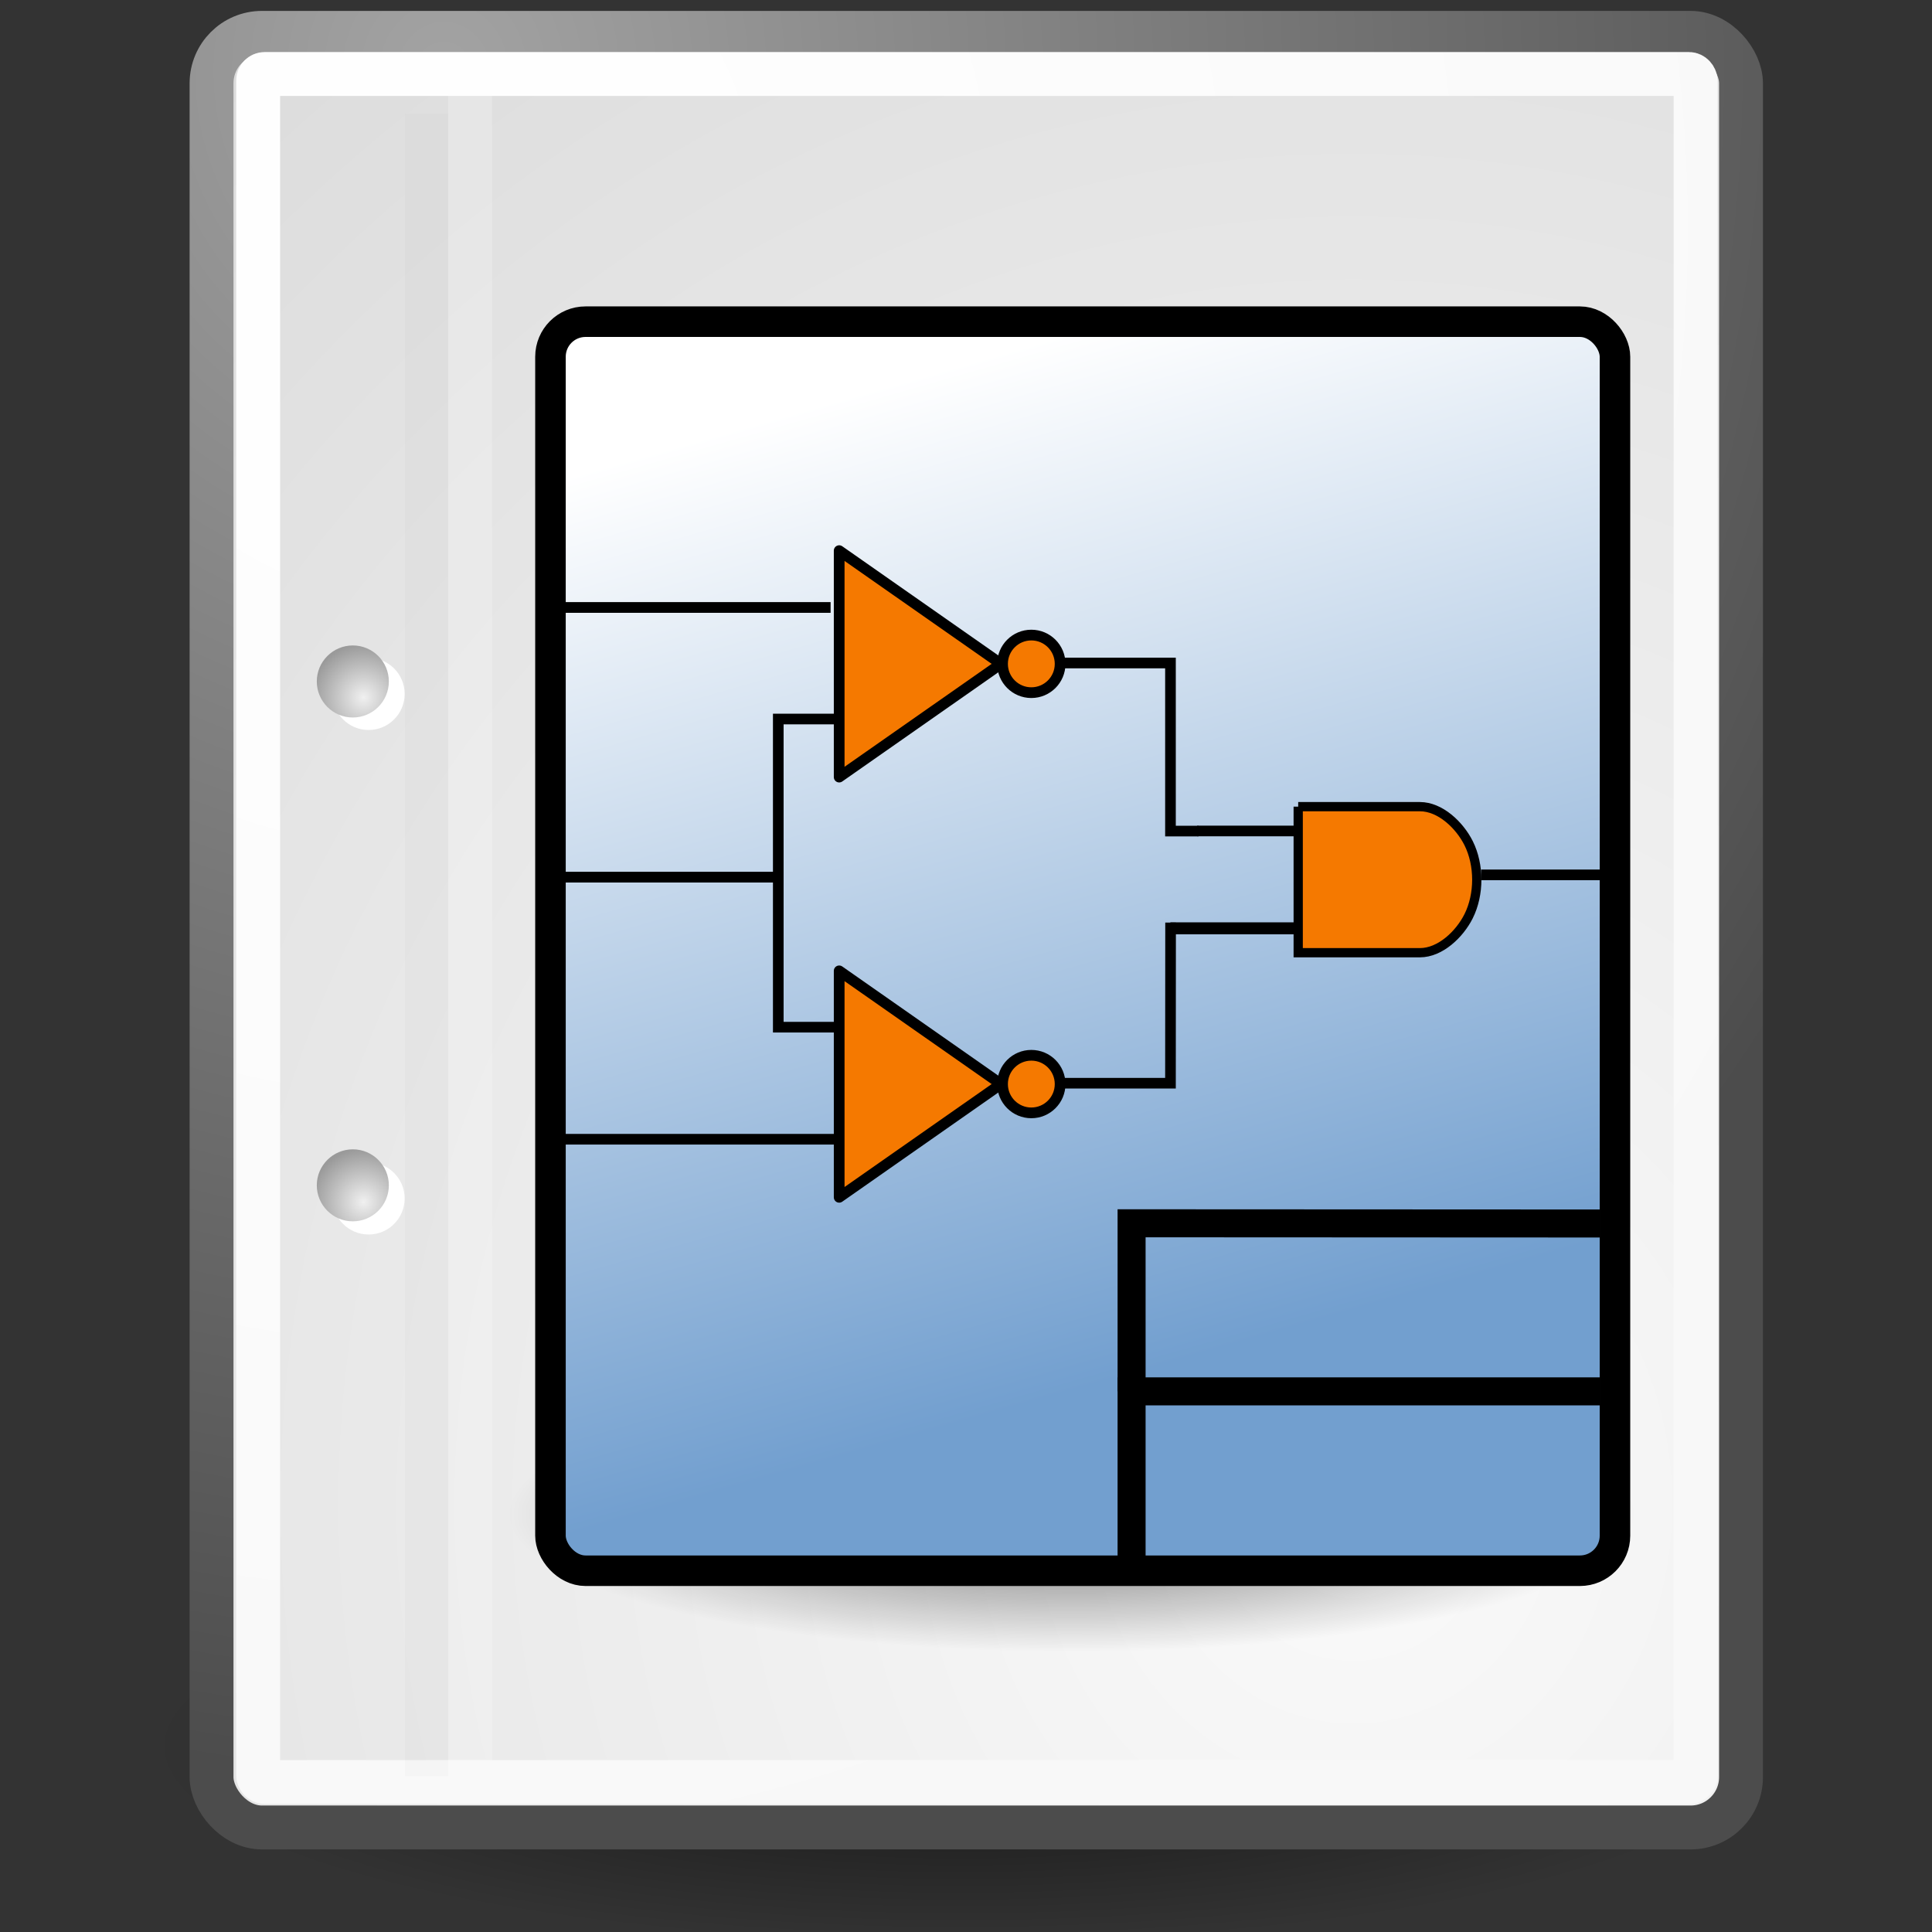 <?xml version="1.0" encoding="UTF-8" standalone="no"?>
<!-- Created with Inkscape (http://www.inkscape.org/) -->

<svg
   xmlns:dc="http://purl.org/dc/elements/1.1/"
   xmlns:cc="http://creativecommons.org/ns#"
   xmlns:rdf="http://www.w3.org/1999/02/22-rdf-syntax-ns#"
   xmlns:svg="http://www.w3.org/2000/svg"
   xmlns="http://www.w3.org/2000/svg"
   xmlns:xlink="http://www.w3.org/1999/xlink"
   xmlns:sodipodi="http://sodipodi.sourceforge.net/DTD/sodipodi-0.dtd"
   xmlns:inkscape="http://www.inkscape.org/namespaces/inkscape"
   width="48px"
   height="48px"
   id="svg249"
   sodipodi:version="0.32"
   inkscape:version="0.47+devel r9369"
   sodipodi:docname="gerbview_doc.svg"
   inkscape:export-filename="/Users/jerry/kicad_doc.png"
   inkscape:export-xdpi="960"
   inkscape:export-ydpi="960"
   inkscape:output_extension="org.inkscape.output.svg.inkscape"
   version="1.1">
  <rect width="100%" height="100%" fill="#333333" stroke="none"/>
  <defs
     id="defs3">
    <linearGradient
       inkscape:collect="always"
       id="linearGradient4542">
      <stop
         style="stop-color: rgb(0, 0, 0); stop-opacity: 1;"
         offset="0"
         id="stop4544" />
      <stop
         style="stop-color: rgb(0, 0, 0); stop-opacity: 0;"
         offset="1"
         id="stop4546" />
    </linearGradient>
    <radialGradient
       inkscape:collect="always"
       xlink:href="#linearGradient4542"
       id="radialGradient4548"
       cx="24.307"
       cy="42.078"
       fx="24.307"
       fy="42.078"
       r="15.822"
       gradientTransform="matrix(1,0,0,0.285,0,30.089)"
       gradientUnits="userSpaceOnUse" />
    <linearGradient
       id="linearGradient15662">
      <stop
         style="stop-color: rgb(255, 255, 255); stop-opacity: 1;"
         offset="0"
         id="stop15664" />
      <stop
         style="stop-color: rgb(248, 248, 248); stop-opacity: 1;"
         offset="1"
         id="stop15666" />
    </linearGradient>
    <radialGradient
       gradientUnits="userSpaceOnUse"
       fy="64.568"
       fx="20.892"
       r="5.257"
       cy="64.568"
       cx="20.892"
       id="aigrd3">
      <stop
         id="stop15573"
         style="stop-color: rgb(240, 240, 240);"
         offset="0" />
      <stop
         id="stop15575"
         style="stop-color: rgb(154, 154, 154); stop-opacity: 1;"
         offset="1" />
    </radialGradient>
    <radialGradient
       gradientUnits="userSpaceOnUse"
       fy="114.568"
       fx="20.892"
       r="5.256"
       cy="114.568"
       cx="20.892"
       id="aigrd2">
      <stop
         id="stop15566"
         style="stop-color: rgb(240, 240, 240);"
         offset="0" />
      <stop
         id="stop15568"
         style="stop-color: rgb(154, 154, 154); stop-opacity: 1;"
         offset="1" />
    </radialGradient>
    <linearGradient
       id="linearGradient269">
      <stop
         style="stop-color: rgb(163, 163, 163); stop-opacity: 1;"
         offset="0"
         id="stop270" />
      <stop
         style="stop-color: rgb(76, 76, 76); stop-opacity: 1;"
         offset="1"
         id="stop271" />
    </linearGradient>
    <linearGradient
       id="linearGradient259">
      <stop
         style="stop-color: rgb(250, 250, 250); stop-opacity: 1;"
         offset="0"
         id="stop260" />
      <stop
         style="stop-color: rgb(187, 187, 187); stop-opacity: 1;"
         offset="1"
         id="stop261" />
    </linearGradient>
    <linearGradient
       id="linearGradient12512">
      <stop
         style="stop-color: rgb(255, 255, 255); stop-opacity: 1;"
         offset="0"
         id="stop12513" />
      <stop
         style="stop-color: rgb(255, 245, 32); stop-opacity: 0.891;"
         offset="0.5"
         id="stop12517" />
      <stop
         style="stop-color: rgb(255, 243, 0); stop-opacity: 0;"
         offset="1"
         id="stop12514" />
    </linearGradient>
    <radialGradient
       r="37.752"
       fy="3.756"
       fx="8.824"
       cy="3.756"
       cx="8.824"
       gradientTransform="matrix(1.055,0,0,1.125,1.715,-2.453)"
       gradientUnits="userSpaceOnUse"
       id="radialGradient15656"
       xlink:href="#linearGradient269"
       inkscape:collect="always" />
    <radialGradient
       r="86.708"
       fy="35.737"
       fx="33.967"
       cy="35.737"
       cx="33.967"
       gradientTransform="matrix(1.047,0,0,1.134,-1.939,-3.157)"
       gradientUnits="userSpaceOnUse"
       id="radialGradient15658"
       xlink:href="#linearGradient259"
       inkscape:collect="always" />
    <radialGradient
       r="38.159"
       fy="7.268"
       fx="8.144"
       cy="7.268"
       cx="8.144"
       gradientTransform="matrix(1.055,0,0,1.125,1.715,-2.453)"
       gradientUnits="userSpaceOnUse"
       id="radialGradient15668"
       xlink:href="#linearGradient15662"
       inkscape:collect="always" />
    <radialGradient
       inkscape:collect="always"
       xlink:href="#aigrd2"
       id="radialGradient2283"
       gradientUnits="userSpaceOnUse"
       gradientTransform="matrix(0.23,0,0,0.23,4.614,3.98)"
       cx="20.892"
       cy="114.568"
       fx="20.892"
       fy="114.568"
       r="5.256" />
    <radialGradient
       inkscape:collect="always"
       xlink:href="#aigrd3"
       id="radialGradient2285"
       gradientUnits="userSpaceOnUse"
       gradientTransform="matrix(0.23,0,0,0.23,4.614,3.98)"
       cx="20.892"
       cy="64.568"
       fx="20.892"
       fy="64.568"
       r="5.257" />
    <inkscape:perspective
       id="perspective9"
       inkscape:persp3d-origin="372.04724 : 350.78739 : 1"
       inkscape:vp_z="744.09448 : 526.18109 : 1"
       inkscape:vp_y="0 : 1000 : 0"
       inkscape:vp_x="0 : 526.18109 : 1"
       sodipodi:type="inkscape:persp3d" />
    <clipPath
       id="clipPath5779"
       clipPathUnits="userSpaceOnUse">
      <rect
         y="29.023"
         x="-3.745"
         height="38.68"
         width="68.889"
         id="rect5781"
         style="fill:#ffffff;fill-opacity:1;stroke:none" />
    </clipPath>
    <linearGradient
       y2="44.188"
       x2="53.188"
       y1="50.5"
       x1="48.688"
       gradientUnits="userSpaceOnUse"
       id="linearGradient5721"
       xlink:href="#linearGradient5705"
       inkscape:collect="always" />
    <linearGradient
       gradientUnits="userSpaceOnUse"
       y2="44.875"
       x2="74.562"
       y1="44.875"
       x1="35.812"
       id="linearGradient5719"
       xlink:href="#linearGradient5713"
       inkscape:collect="always" />
    <clipPath
       id="clipPath5691"
       clipPathUnits="userSpaceOnUse">
      <path
         sodipodi:type="arc"
         style="fill:none;stroke:#000000;stroke-width:1.972;stroke-linecap:butt;stroke-linejoin:miter;stroke-miterlimit:4;stroke-opacity:1;stroke-dasharray:none;stroke-dashoffset:0"
         id="path5693"
         sodipodi:cx="13.625"
         sodipodi:cy="21.4375"
         sodipodi:rx="18.375"
         sodipodi:ry="18.0625"
         d="m 32,21.438 a 18.375,18.062 0 1 1 -36.75,0 18.375,18.062 0 1 1 36.75,0 z"
         transform="matrix(-1.006,0,0,1.023,54.118,-8.806)" />
    </clipPath>
    <clipPath
       id="clipPath5687"
       clipPathUnits="userSpaceOnUse">
      <path
         sodipodi:type="arc"
         style="fill:none;stroke:#000000;stroke-width:1.972;stroke-linecap:butt;stroke-linejoin:miter;stroke-miterlimit:4;stroke-opacity:1;stroke-dasharray:none;stroke-dashoffset:0"
         id="path5689"
         sodipodi:cx="13.625"
         sodipodi:cy="21.4375"
         sodipodi:rx="18.375"
         sodipodi:ry="18.0625"
         d="m 32,21.438 a 18.375,18.062 0 1 1 -36.75,0 18.375,18.062 0 1 1 36.75,0 z"
         transform="matrix(1.006,0,0,1.023,9.215,-23.806)" />
    </clipPath>
    <clipPath
       id="clipPath5683"
       clipPathUnits="userSpaceOnUse">
      <path
         sodipodi:type="arc"
         style="fill:none;stroke:#000000;stroke-width:1.972;stroke-linecap:butt;stroke-linejoin:miter;stroke-miterlimit:4;stroke-opacity:1;stroke-dasharray:none;stroke-dashoffset:0"
         id="path5685"
         sodipodi:cx="13.625"
         sodipodi:cy="21.4375"
         sodipodi:rx="18.375"
         sodipodi:ry="18.0625"
         d="m 32,21.438 a 18.375,18.062 0 1 1 -36.75,0 18.375,18.062 0 1 1 36.75,0 z"
         transform="matrix(1.006,0,0,1.023,9.215,6.194)" />
    </clipPath>
    <linearGradient
       id="linearGradient4081-7">
      <stop
         id="stop4083-6"
         offset="0"
         style="stop-color:#3465a4;stop-opacity:1;" />
      <stop
         id="stop4085-1"
         offset="1"
         style="stop-color:#ffffff;stop-opacity:1;" />
    </linearGradient>
    <linearGradient
       gradientUnits="userSpaceOnUse"
       y2="13"
       x2="29"
       y1="62"
       x1="54"
       id="linearGradient4087-6"
       xlink:href="#linearGradient4081-7"
       inkscape:collect="always" />
    <linearGradient
       gradientUnits="userSpaceOnUse"
       y2="13"
       x2="29"
       y1="62"
       x1="54"
       id="linearGradient4087"
       xlink:href="#linearGradient4081"
       inkscape:collect="always" />
    <linearGradient
       id="linearGradient4081">
      <stop
         id="stop4083"
         offset="0"
         style="stop-color:#3465a4;stop-opacity:0.53;" />
      <stop
         id="stop4085"
         offset="1"
         style="stop-color:#3465a4;stop-opacity:0;" />
    </linearGradient>
    <linearGradient
       id="linearGradient5695">
      <stop
         id="stop5697"
         offset="0"
         style="stop-color:#000000;stop-opacity:1;" />
      <stop
         id="stop5699"
         offset="1"
         style="stop-color:#000000;stop-opacity:0;" />
    </linearGradient>
    <linearGradient
       id="linearGradient5705">
      <stop
         id="stop5707"
         offset="0"
         style="stop-color:#2e3436;stop-opacity:1;" />
      <stop
         id="stop5709"
         offset="1"
         style="stop-color:#ffffff;stop-opacity:1;" />
    </linearGradient>
    <linearGradient
       id="linearGradient5713"
       inkscape:collect="always">
      <stop
         id="stop5715"
         offset="0"
         style="stop-color:#babdb6;stop-opacity:1;" />
      <stop
         id="stop5717"
         offset="1"
         style="stop-color:#babdb6;stop-opacity:0;" />
    </linearGradient>
    <linearGradient
       gradientUnits="userSpaceOnUse"
       y2="4"
       x2="14"
       y1="39"
       x1="24"
       id="linearGradient6500"
       xlink:href="#linearGradient6494"
       inkscape:collect="always" />
    <inkscape:perspective
       sodipodi:type="inkscape:persp3d"
       inkscape:vp_x="0 : 15 : 1"
       inkscape:vp_y="0 : 1000 : 0"
       inkscape:vp_z="50 : 15 : 1"
       inkscape:persp3d-origin="25 : 10 : 1"
       id="perspective2714" />
    <inkscape:perspective
       sodipodi:type="inkscape:persp3d"
       inkscape:vp_x="0 : 0.5 : 1"
       inkscape:vp_y="0 : 1000 : 0"
       inkscape:vp_z="1 : 0.5 : 1"
       inkscape:persp3d-origin="0.5 : 0.33333333 : 1"
       id="perspective2806" />
    <inkscape:perspective
       id="perspective2819"
       inkscape:persp3d-origin="372.04724 : 350.78739 : 1"
       inkscape:vp_z="744.09448 : 526.18109 : 1"
       inkscape:vp_y="0 : 1000 : 0"
       inkscape:vp_x="0 : 526.18109 : 1"
       sodipodi:type="inkscape:persp3d" />
    <inkscape:perspective
       id="perspective2777"
       inkscape:persp3d-origin="75 : 40 : 1"
       inkscape:vp_z="150 : 60 : 1"
       inkscape:vp_y="0 : 1000 : 0"
       inkscape:vp_x="0 : 60 : 1"
       sodipodi:type="inkscape:persp3d" />
    <inkscape:perspective
       id="perspective3275"
       inkscape:persp3d-origin="50 : 33.333333 : 1"
       inkscape:vp_z="100 : 50 : 1"
       inkscape:vp_y="0 : 1000 : 0"
       inkscape:vp_x="0 : 50 : 1"
       sodipodi:type="inkscape:persp3d" />
    <inkscape:perspective
       id="perspective5533"
       inkscape:persp3d-origin="32 : 21.333333 : 1"
       inkscape:vp_z="64 : 32 : 1"
       inkscape:vp_y="0 : 1000 : 0"
       inkscape:vp_x="0 : 32 : 1"
       sodipodi:type="inkscape:persp3d" />
    <inkscape:perspective
       sodipodi:type="inkscape:persp3d"
       inkscape:vp_x="0 : 526.18109 : 1"
       inkscape:vp_y="0 : 1000 : 0"
       inkscape:vp_z="744.09448 : 526.18109 : 1"
       inkscape:persp3d-origin="372.04724 : 350.78739 : 1"
       id="perspective9-6" />
    <linearGradient
       id="linearGradient12512-2">
      <stop
         id="stop12513-6"
         offset="0"
         style="stop-color: rgb(255, 255, 255); stop-opacity: 1;" />
      <stop
         id="stop12517-4"
         offset="0.5"
         style="stop-color: rgb(255, 245, 32); stop-opacity: 0.891;" />
      <stop
         id="stop12514-3"
         offset="1"
         style="stop-color: rgb(255, 243, 0); stop-opacity: 0;" />
    </linearGradient>
    <linearGradient
       id="linearGradient259-6">
      <stop
         id="stop260-5"
         offset="0"
         style="stop-color: rgb(250, 250, 250); stop-opacity: 1;" />
      <stop
         id="stop261-3"
         offset="1"
         style="stop-color: rgb(187, 187, 187); stop-opacity: 1;" />
    </linearGradient>
    <linearGradient
       id="linearGradient269-6">
      <stop
         id="stop270-4"
         offset="0"
         style="stop-color: rgb(163, 163, 163); stop-opacity: 1;" />
      <stop
         id="stop271-0"
         offset="1"
         style="stop-color: rgb(76, 76, 76); stop-opacity: 1;" />
    </linearGradient>
    <radialGradient
       id="aigrd2-8"
       cx="20.892"
       cy="114.568"
       r="5.256"
       fx="20.892"
       fy="114.568"
       gradientUnits="userSpaceOnUse">
      <stop
         offset="0"
         style="stop-color: rgb(240, 240, 240);"
         id="stop15566-2" />
      <stop
         offset="1"
         style="stop-color: rgb(154, 154, 154); stop-opacity: 1;"
         id="stop15568-4" />
    </radialGradient>
    <radialGradient
       id="aigrd3-9"
       cx="20.892"
       cy="64.568"
       r="5.257"
       fx="20.892"
       fy="64.568"
       gradientUnits="userSpaceOnUse">
      <stop
         offset="0"
         style="stop-color: rgb(240, 240, 240);"
         id="stop15573-6" />
      <stop
         offset="1"
         style="stop-color: rgb(154, 154, 154); stop-opacity: 1;"
         id="stop15575-4" />
    </radialGradient>
    <linearGradient
       id="linearGradient15662-1">
      <stop
         id="stop15664-6"
         offset="0"
         style="stop-color: rgb(255, 255, 255); stop-opacity: 1;" />
      <stop
         id="stop15666-0"
         offset="1"
         style="stop-color: rgb(248, 248, 248); stop-opacity: 1;" />
    </linearGradient>
    <radialGradient
       gradientUnits="userSpaceOnUse"
       gradientTransform="matrix(1,0,0,0.285,0,30.089)"
       r="15.822"
       fy="42.078"
       fx="24.307"
       cy="42.078"
       cx="24.307"
       id="radialGradient4548-5"
       xlink:href="#linearGradient4542-5"
       inkscape:collect="always" />
    <linearGradient
       id="linearGradient4542-5"
       inkscape:collect="always">
      <stop
         id="stop4544-7"
         offset="0"
         style="stop-color: rgb(0, 0, 0); stop-opacity: 1;" />
      <stop
         id="stop4546-9"
         offset="1"
         style="stop-color: rgb(0, 0, 0); stop-opacity: 0;" />
    </linearGradient>
    <linearGradient
       id="linearGradient6494">
      <stop
         id="stop6496"
         offset="0"
         style="stop-color:#729fcf;stop-opacity:1;" />
      <stop
         id="stop6498"
         offset="1"
         style="stop-color:#ffffff;stop-opacity:1;" />
    </linearGradient>
  </defs>
  <sodipodi:namedview
     id="base"
     pagecolor="#ffffff"
     bordercolor="#666666"
     borderopacity="0.329"
     inkscape:pageopacity="0.0"
     inkscape:pageshadow="2"
     inkscape:zoom="8"
     inkscape:cx="19.180368"
     inkscape:cy="21.792723"
     inkscape:current-layer="layer4"
     showgrid="false"
     inkscape:grid-bbox="true"
     inkscape:document-units="px"
     inkscape:window-width="958"
     inkscape:window-height="1045"
     inkscape:window-x="0"
     inkscape:window-y="19"
     inkscape:showpageshadow="false"
     inkscape:window-maximized="0" />
  <g
     inkscape:label="Shadow"
     id="layer6"
     inkscape:groupmode="layer">
    <path
       sodipodi:type="arc"
       style="opacity:0.567;color:#000000;fill:url(#radialGradient4548);fill-opacity:1;fill-rule:evenodd;stroke:none;stroke-width:2;marker:none;visibility:visible;display:inline;overflow:visible"
       id="path3667"
       sodipodi:cx="24.306795"
       sodipodi:cy="42.07798"
       sodipodi:rx="15.821514"
       sodipodi:ry="4.5078058"
       d="m 40.128,42.078 a 15.822,4.508 0 1 1 -31.643,0 15.822,4.508 0 1 1 31.643,0 z"
       transform="matrix(1.272,0,0,1.09,-7.052,-2.483)" />
  </g>
  <g
     id="layer1"
     inkscape:label="Base"
     inkscape:groupmode="layer"
     style="display: inline;">
    <rect
       ry="1.252"
       y="0.816"
       x="5.256"
       height="44.587"
       width="37.999"
       id="rect15391"
       style="color:#000000;fill:url(#radialGradient15658);fill-opacity:1;fill-rule:nonzero;stroke:url(#radialGradient15656);stroke-width:1.09;stroke-linecap:round;stroke-linejoin:round;stroke-miterlimit:4;stroke-opacity:1;stroke-dashoffset:0;marker:none;visibility:visible;display:block;overflow:visible" />
    <rect
       rx="0.162"
       ry="0.162"
       y="1.838"
       x="6.414"
       height="42.436"
       width="35.712"
       id="rect15660"
       style="color:#000000;fill:none;stroke:url(#radialGradient15668);stroke-width:1.09;stroke-linecap:round;stroke-linejoin:round;stroke-miterlimit:4;stroke-opacity:1;stroke-dashoffset:0;marker:none;visibility:visible;display:block;overflow:visible" />
    <g
       id="g2270"
       transform="matrix(1.09,0,0,1.09,-1.234,-3.198)">
      <g
         transform="matrix(0.23,0,0,0.23,4.967,4.245)"
         style="fill:#ffffff;fill-opacity:1;fill-rule:nonzero;stroke:#000000;stroke-miterlimit:4"
         id="g1440">
        <radialGradient
           gradientUnits="userSpaceOnUse"
           fy="114.568"
           fx="20.892"
           r="5.256"
           cy="114.568"
           cx="20.892"
           id="radialGradient1442">
          <stop
             id="stop1444"
             style="stop-color: rgb(240, 240, 240);"
             offset="0" />
          <stop
             id="stop1446"
             style="stop-color: rgb(71, 71, 71);"
             offset="1" />
        </radialGradient>
        <path
           id="path1448"
           d="m 23.428,113.07 c 0,1.973 -1.6,3.572 -3.573,3.572 -1.974,0 -3.573,-1.6 -3.573,-3.572 0,-1.974 1.6,-3.573 3.573,-3.573 1.973,0 3.573,1.6 3.573,3.573 z"
           style="stroke:none"
           inkscape:connector-curvature="0" />
        <radialGradient
           gradientUnits="userSpaceOnUse"
           fy="64.568"
           fx="20.892"
           r="5.257"
           cy="64.568"
           cx="20.892"
           id="radialGradient1450">
          <stop
             id="stop1452"
             style="stop-color: rgb(240, 240, 240);"
             offset="0" />
          <stop
             id="stop1454"
             style="stop-color: rgb(71, 71, 71);"
             offset="1" />
        </radialGradient>
        <path
           id="path1456"
           d="m 23.428,63.07 c 0,1.973 -1.6,3.573 -3.573,3.573 -1.974,0 -3.573,-1.6 -3.573,-3.573 0,-1.974 1.6,-3.573 3.573,-3.573 1.973,0 3.573,1.6 3.573,3.573 z"
           style="stroke:none"
           inkscape:connector-curvature="0" />
      </g>
      <path
         id="path15570"
         d="m 9.995,29.952 c 0,0.453 -0.368,0.82 -0.821,0.82 -0.453,0 -0.821,-0.368 -0.821,-0.82 0,-0.453 0.368,-0.821 0.821,-0.821 0.453,0 0.821,0.368 0.821,0.821 z"
         style="fill:url(#radialGradient2283);fill-rule:nonzero;stroke:none"
         inkscape:connector-curvature="0" />
      <path
         id="path15577"
         d="m 9.995,18.467 c 0,0.453 -0.368,0.821 -0.821,0.821 -0.453,0 -0.821,-0.368 -0.821,-0.821 0,-0.453 0.368,-0.821 0.821,-0.821 0.453,0 0.821,0.368 0.821,0.821 z"
         style="fill:url(#radialGradient2285);fill-rule:nonzero;stroke:none"
         inkscape:connector-curvature="0" />
    </g>
    <path
       sodipodi:nodetypes="cc"
       id="path15672"
       d="m 10.598,2.83 0,41.303"
       style="fill:none;stroke:#000000;stroke-width:1.077;stroke-linecap:butt;stroke-linejoin:miter;stroke-miterlimit:4;stroke-opacity:0.018"
       inkscape:connector-curvature="0" />
    <path
       sodipodi:nodetypes="cc"
       id="path15674"
       d="m 11.681,2.313 0,41.424"
       style="fill:none;stroke:#ffffff;stroke-width:1.09;stroke-linecap:butt;stroke-linejoin:miter;stroke-miterlimit:4;stroke-opacity:0.205"
       inkscape:connector-curvature="0" />
  </g>
  <g
     inkscape:groupmode="layer"
     id="layer4"
     inkscape:label="new"
     style="display: inline;">
    <g
       id="g6669"
       transform="matrix(0.696,0,0,0.696,10.018,7.424)">
      <g
         id="layer6-4"
         inkscape:label="Shadow">
        <path
           transform="matrix(1.272,0,0,1.09,-7.052,-2.483)"
           d="m 40.128,42.078 c 0,2.49 -7.084,4.508 -15.822,4.508 -8.738,0 -15.822,-2.018 -15.822,-4.508 0,-2.49 7.084,-4.508 15.822,-4.508 8.738,0 15.822,2.018 15.822,4.508 z"
           sodipodi:ry="4.5078058"
           sodipodi:rx="15.821514"
           sodipodi:cy="42.07798"
           sodipodi:cx="24.306795"
           id="path3667-0"
           style="opacity:0.567;color:#000000;fill:url(#radialGradient4548-5);fill-opacity:1;fill-rule:evenodd;stroke:none;stroke-width:2;marker:none;visibility:visible;display:inline;overflow:visible"
           sodipodi:type="arc" />
      </g>
      <g
         style="display:inline"
         inkscape:label="Base"
         id="layer1-2">
        <rect
           style="color:#000000;fill:url(#linearGradient6500);fill-opacity:1;fill-rule:nonzero;stroke:#000000;stroke-width:1.09;stroke-linecap:round;stroke-linejoin:round;stroke-miterlimit:4;stroke-opacity:1;stroke-dashoffset:0;marker:none;visibility:visible;display:block;overflow:visible"
           id="rect15391-6"
           width="37.999"
           height="44.587"
           x="5.256"
           y="0.816"
           ry="1.252" />
        <rect
           style="opacity:0.569;color:#000000;fill:none;stroke:none;stroke-width:1.09;marker:none;visibility:visible;display:block;overflow:visible"
           id="rect15660-2"
           width="35.712"
           height="42.436"
           x="6.414"
           y="1.838"
           ry="0.162"
           rx="0.162" />
        <path
           sodipodi:nodetypes="ccc"
           inkscape:connector-curvature="0"
           id="path6446"
           d="m 23.388,28 4,0 0.004,-5.734"
           style="fill:none;stroke:#000000;stroke-width:0.38;stroke-linecap:butt;stroke-linejoin:miter;stroke-miterlimit:4;stroke-opacity:1;stroke-dasharray:none" />
        <path
           sodipodi:nodetypes="ccc"
           inkscape:connector-curvature="0"
           id="path6448"
           d="m 26,45 0,-6 16.719,0"
           style="fill:none;stroke:#000000;stroke-width:1px;stroke-linecap:butt;stroke-linejoin:miter;stroke-opacity:1" />
        <path
           sodipodi:nodetypes="ccc"
           inkscape:connector-curvature="0"
           id="path6450"
           d="m 26,39 0,-6 16.719,0.008"
           style="fill:none;stroke:#000000;stroke-width:1px;stroke-linecap:butt;stroke-linejoin:miter;stroke-opacity:1" />
        <path
           inkscape:connector-curvature="0"
           id="path6452"
           d="m 15.376,30 -10.014,0"
           style="fill:none;stroke:#000000;stroke-width:0.38;stroke-linecap:butt;stroke-linejoin:miter;stroke-miterlimit:4;stroke-opacity:1;stroke-dasharray:none" />
        <path
           inkscape:connector-curvature="0"
           id="path6458"
           d="m 15.388,15 -2,0 0,11 2,0"
           style="fill:none;stroke:#000000;stroke-width:0.38;stroke-linecap:butt;stroke-linejoin:miter;stroke-miterlimit:4;stroke-opacity:1;stroke-dasharray:none" />
        <path
           inkscape:connector-curvature="0"
           id="path6464"
           d="m 38.477,20.563 4.412,0"
           style="fill:none;stroke:#000000;stroke-width:0.38;stroke-linecap:butt;stroke-linejoin:miter;stroke-miterlimit:4;stroke-opacity:1;stroke-dasharray:none" />
      </g>
      <g
         style="display:inline"
         inkscape:label="new"
         id="layer4-9">
        <g
           transform="matrix(0.051,0,0,0.051,8.014,8.441)"
           id="g5820">
          <path
             inkscape:connector-curvature="0"
             style="fill:#f57900;fill-opacity:1;fill-rule:evenodd;stroke:#000000;stroke-width:7.501;stroke-linecap:butt;stroke-linejoin:round;stroke-miterlimit:4;stroke-opacity:1;stroke-dasharray:none;stroke-dashoffset:0"
             d="M 148,10.75 261.281,90 148,169.25 148,10.75 z"
             id="rect2193"
             sodipodi:nodetypes="cccc" />
          <path
             sodipodi:type="arc"
             style="fill:#f57900;fill-opacity:1;fill-rule:evenodd;stroke:#000000;stroke-width:7.5;stroke-linecap:round;stroke-linejoin:round;stroke-miterlimit:4;stroke-opacity:1;stroke-dasharray:none;stroke-dashoffset:0"
             id="path2247"
             sodipodi:cx="285.3176"
             sodipodi:cy="89.843887"
             sodipodi:rx="20.152544"
             sodipodi:ry="20.152544"
             d="m 305.47,89.844 c 0,11.13 -9.023,20.153 -20.153,20.153 -11.13,0 -20.153,-9.023 -20.153,-20.153 0,-11.13 9.023,-20.153 20.153,-20.153 11.13,0 20.153,9.023 20.153,20.153 z"
             transform="translate(-2.828,0.156)" />
          <path
             inkscape:connector-curvature="0"
             id="path6454"
             d="m 141.992,50.52 -192.749,0"
             style="fill:none;stroke:#000000;stroke-width:7.501;stroke-linecap:butt;stroke-linejoin:miter;stroke-miterlimit:4;stroke-opacity:1;stroke-dasharray:none" />
          <path
             inkscape:connector-curvature="0"
             id="path6462"
             d="m -50.927,239.283 154.48,0"
             style="fill:none;stroke:#000000;stroke-width:7.501;stroke-linecap:butt;stroke-linejoin:miter;stroke-miterlimit:4;stroke-opacity:1;stroke-dasharray:none" />
        </g>
        <g
           transform="matrix(0.869,0,0,0.869,10.83,-0.99)"
           id="g6423">
          <path
             style="fill:#f57900;stroke:#000000;stroke-width:0.38;stroke-linecap:butt;stroke-linejoin:miter;stroke-miterlimit:4;stroke-opacity:1;stroke-dasharray:none;display:inline"
             d="m 24.301,22 0,6 c 0,0 3,0 5,0 0.833,0 1.627,-0.755 2,-1.5 0.447,-0.894 0.447,-2.106 0,-3 -0.373,-0.745 -1.167,-1.5 -2,-1.5 -2,0 -5,0 -5,0 z"
             id="path6418"
             inkscape:connector-curvature="0"
             sodipodi:nodetypes="ccsaasc" />
          <g
             id="layer1-8"
             inkscape:label="Layer 1"
             transform="matrix(0.163,0,0,0.163,17.041,20.581)">
            <path
               id="path3061"
               d="m 44.527,14.835 -25.435,0"
               style="fill:none;stroke:#000000;stroke-width:2.682;stroke-linecap:butt;stroke-linejoin:miter;stroke-miterlimit:4;stroke-opacity:1;stroke-dasharray:none"
               inkscape:connector-curvature="0" />
            <path
               inkscape:connector-curvature="0"
               style="fill:none;stroke:#000000;stroke-width:3.017;stroke-linecap:butt;stroke-linejoin:miter;stroke-miterlimit:4;stroke-opacity:1;stroke-dasharray:none"
               d="m 44.527,39.368 -32.197,0"
               id="path6420" />
          </g>
        </g>
        <g
           id="g6430"
           transform="matrix(0.051,0,0,0.051,8.014,23.441)">
          <path
             sodipodi:nodetypes="cccc"
             id="path6436"
             d="M 148,10.75 261.281,90 148,169.25 148,10.75 z"
             style="fill:#f57900;fill-opacity:1;fill-rule:evenodd;stroke:#000000;stroke-width:7.501;stroke-linecap:butt;stroke-linejoin:round;stroke-miterlimit:4;stroke-opacity:1;stroke-dasharray:none;stroke-dashoffset:0"
             inkscape:connector-curvature="0" />
          <path
             transform="translate(-2.828,0.156)"
             d="m 305.47,89.844 c 0,11.13 -9.023,20.153 -20.153,20.153 -11.13,0 -20.153,-9.023 -20.153,-20.153 0,-11.13 9.023,-20.153 20.153,-20.153 11.13,0 20.153,9.023 20.153,20.153 z"
             sodipodi:ry="20.152544"
             sodipodi:rx="20.152544"
             sodipodi:cy="89.843887"
             sodipodi:cx="285.3176"
             id="path6438"
             style="fill:#f57900;fill-opacity:1;fill-rule:evenodd;stroke:#000000;stroke-width:7.5;stroke-linecap:round;stroke-linejoin:round;stroke-miterlimit:4;stroke-opacity:1;stroke-dasharray:none;stroke-dashoffset:0"
             sodipodi:type="arc" />
        </g>
        <path
           inkscape:connector-curvature="0"
           id="path6444"
           d="m 23.388,13 4,0 0,6 1,0"
           style="fill:none;stroke:#000000;stroke-width:0.38;stroke-linecap:butt;stroke-linejoin:miter;stroke-miterlimit:4;stroke-opacity:1;stroke-dasharray:none" />
      </g>
    </g>
  </g>
</svg>
